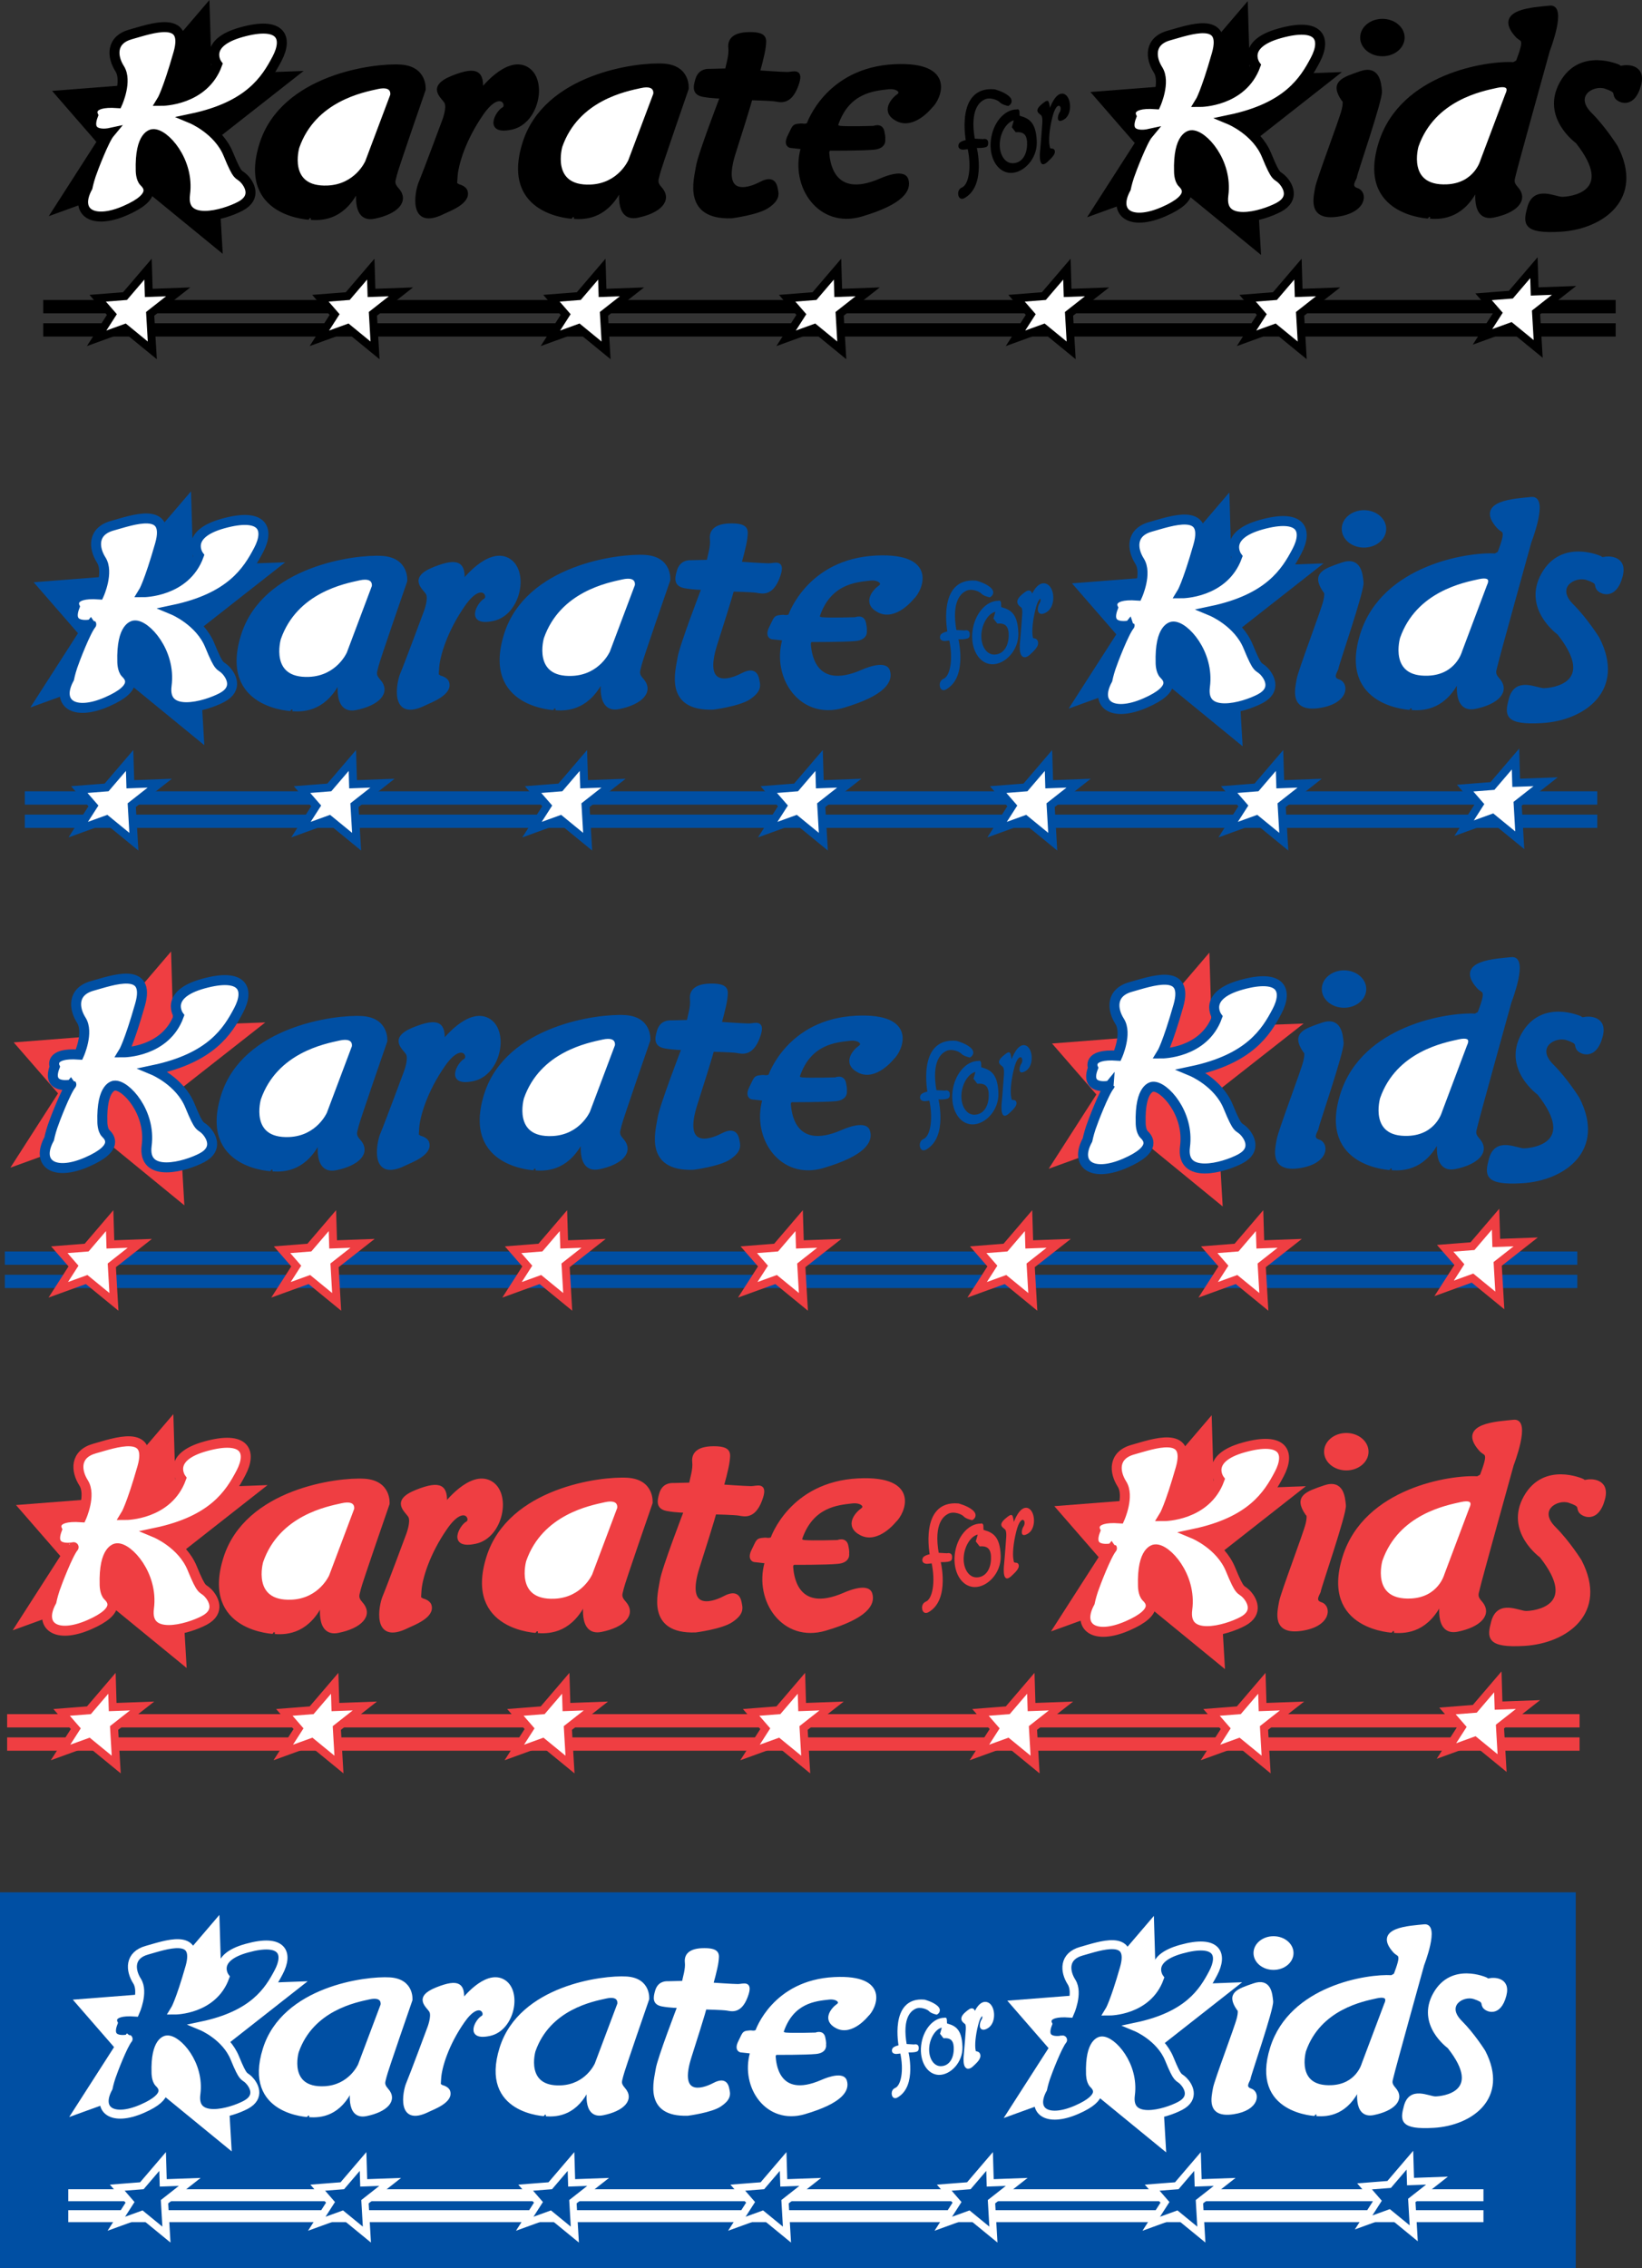 <?xml version="1.0" encoding="utf-8"?>
<!-- Generator: Adobe Illustrator 13.0.0, SVG Export Plug-In . SVG Version: 6.00 Build 14948)  -->
<!DOCTYPE svg PUBLIC "-//W3C//DTD SVG 1.0//EN" "http://www.w3.org/TR/2001/REC-SVG-20010904/DTD/svg10.dtd">
<svg version="1.0" id="Layer_1" xmlns="http://www.w3.org/2000/svg" xmlns:xlink="http://www.w3.org/1999/xlink" x="0px" y="0px"
	 width="493.924px" height="682.042px" viewBox="0 0 493.924 682.042" enable-background="new 0 0 493.924 682.042"
	 xml:space="preserve">
<rect x="0" y="0" width="493.924" height="682.042" fill="#333333" stroke="none"/>
<rect y="569.042" fill="#004FA3" width="474" height="113"/>
<path d="M266.75,597.667"/>
<g>
	<polygon points="15.667,27.333 41.333,25.333 63,0 63.667,22.333 91.333,21.333 65,42 67,76.333 41.333,55.333 14.667,65 
		29,42.667 	"/>
	<path fill="#FFFFFF" stroke="#000000" stroke-width="3" d="M28,34.667c0,0-2-4.333,7.333-3.667c0,0,3-6.667,0.667-10.333
		C33.667,17,33.333,12,39.333,10.333c6-1.667,17.667-6,14.333,5.667c-3.333,11.667-5,14.333-5,14.333s12.667,0,16.667-11
		c0,0-4.667-6.333,7.333-9.667c12-3.333,14,1.667,10.667,8C80,24,75,32,57.667,35.667c0,0,8,3.333,11,10.667
		c3,7.333,3,5.667,4.667,7.333c1.667,1.667,4,5.667-1,8.333c-5,2.667-18,6.333-16.667-3.667C57,48.333,49.333,40,46,40.333
		c0,0-4,0-3.667,11c0,0,0,2.333,1,3.333s4.333,4.333-5.667,8.667c-10,4.333-15.333,0.333-11.333-7c0,0,0.333-1.667,1-3.667
		C28,50.667,31.333,42,33,40C33,40,25.333,41.667,28,34.667z"/>
	<g>
		<polygon points="328,27.667 353.666,25.667 375.334,0.333 376,22.667 403.666,21.667 377.334,42.333 379.334,76.667 
			353.666,55.667 327,65.333 341.334,43 		"/>
		<path fill="#FFFFFF" stroke="#000000" stroke-width="3" d="M340.334,35c0,0-2-4.333,7.332-3.667c0,0,3-6.667,0.668-10.333
			c-2.334-3.667-2.668-8.667,3.332-10.333c6-1.667,17.668-6,14.334,5.667c-3.334,11.667-5,14.333-5,14.333s12.666,0,16.666-11
			c0,0-4.666-6.333,7.334-9.667s14,1.667,10.666,8c-3.332,6.333-8.332,14.333-25.666,18c0,0,8,3.333,11,10.667
			c3,7.333,3,5.667,4.666,7.333c1.668,1.667,4,5.667-1,8.333c-5,2.667-18,6.333-16.666-3.667s-6.334-18.333-9.666-18
			c0,0-4,0-3.668,11c0,0,0,2.333,1,3.333S360,59.333,350,63.667s-15.334,0.333-11.334-7c0,0,0.334-1.667,1-3.667
			c0.668-2,4-10.667,5.668-12.667C345.334,40.333,337.666,42,340.334,35z"/>
	</g>
	<g>
		<path stroke="#000000" d="M127.542,26.958c0,0,0.633-6.56-7.083-7.042c-8-0.5-35.5,3-41.917,23.375
			c-6.861,21.788,15.022,22.335,15,22.333c3.917,0.292,10.167-0.333,14.333-9.333c0,0-2,10.333,4.667,9
			c6.667-1.333,10.137-4.814,7-8.333c-1.708-1.917-1-2.667-0.667-4.333C119.208,50.958,127.542,26.958,127.542,26.958z"/>
		<path fill="#FFFFFF" stroke="#000000" d="M117.875,28.625c0,0,0.708-3.458-4.333-2.333c-4.279,0.955-19,3.667-24,18
			c0,0-3.659,12.548,9,12c8.667-0.375,11.792-7.625,11.792-7.625L117.875,28.625z"/>
	</g>
	<g>
		<path stroke="#000000" d="M206.667,26.667c0,0,0.633-6.559-7.083-7.042c-8-0.5-35.5,3-41.917,23.375
			c-6.861,21.788,15.022,22.335,15,22.333C176.583,65.625,182.833,65,187,56c0,0-2,10.333,4.667,9c6.667-1.333,10.137-4.814,7-8.333
			c-1.708-1.917-1-2.667-0.667-4.333C198.333,50.667,206.667,26.667,206.667,26.667z"/>
		<path fill="#FFFFFF" stroke="#000000" d="M197,28.333c0,0,0.708-3.458-4.333-2.333c-4.279,0.955-19,3.667-24,18
			c0,0-3.659,12.547,9,12c8.667-0.375,11.792-7.625,11.792-7.625L197,28.333z"/>
	</g>
	<g>
		<path stroke="#000000" d="M455.334,19.188c-8-0.5-33.709,3.375-40.125,23.75c-6.862,21.788,15.021,22.335,15,22.333
			c3.916,0.292,10.166-0.333,14.332-9.333c0,0-2,10.333,4.668,9c6.666-1.333,10.136-4.814,7-8.333c-1.709-1.917-1-2.667-0.668-4.333
			c0.334-1.667,10.168-37.083,10.168-37.083s5.25-13.5,0.5-13s-16.704,0.958-10,8.5c1,1.125,1.875,0.875,1.875,2.375
			s-1.625,5.5-1.625,5.5L455.334,19.188z"/>
		<path fill="#FFFFFF" stroke="#000000" d="M453.334,28.312c0,0,1.916-3.5-3.125-2.375c-4.279,0.955-19,3.667-24,18
			c0,0-3.66,12.547,9,12c8.666-0.375,10.582-7.583,10.582-7.583L453.334,28.312z"/>
	</g>
	<path stroke="#000000" d="M133.396,63.854c-10.352,5.176-8.054-6.385-7-8.875c1.375-3.25,7.125-18.75,7.125-18.75
		s1.5-3.875,0.625-5.5s-5.5-4.5,2-7.5s9-1.25,8.625,4c0,0,7.5-9.875,13.5-6.75s3.625,16.25-4.375,18s-4.375-4.75-2.5-5.75
		s-0.875-6.5-6.375,1.375s-7.625,15.375-7.875,18.875s-0.125,2,0.625,2.875c0,0,1.962,0.387,2.375,1.625
		C141.271,60.854,134.896,63.104,133.396,63.854z"/>
	<path d="M315.434,48.351c-3.104,3.23-2.684-1.944-2.559-3.059c0.163-1.455,0.659-8.305,0.659-8.305s0.146-1.719-0.317-2.272
		c-0.463-0.553-2.354-1.187-0.033-3.227c2.322-2.04,2.271-1.219,2.651,0.925c0,0,1.653-4.793,4.048-4.212
		c2.396,0.581,2.845,6.103,0.227,7.698c-2.617,1.595-1.904-1.347-1.431-2.023c1.196-1.708-0.679-4.208-2.088,1.263
		c-0.983,3.816-1.161,7.01-0.908,8.439s0.151,0.815,0.497,1.082c0,0,0.722-0.065,0.986,0.385
		C317.886,46.269,315.883,47.883,315.434,48.351z"/>
	<path stroke="#000000" d="M218.583,21.083c0.312-1.688,1.25-4.438,1-6.688s1-4.25,6-4.25s4.5,1.75,4.25,4s-1.75,7.5-1.75,7.5
		s7,0.5,8.75,0.5s4.75-1.5,2.75,3.75s-4.875,4.375-6.375,4.125s-7.375-0.375-7.375-0.375s0.052,0.435-5,16.25
		c-4.312,13.5,3.75,11.5,8,9.25s4.5,1,4.75,2.25s0.25,2.75-2.75,4.75s-10.75,3-10.75,3c-14.5,0.5-10.75-11.5-10.25-15
		s7.25-21,7.25-21s-2.75,0-5.5-0.5s-2.688-2.188-1.938-4.688s2.562-2.812,3.938-2.75L218.583,21.083z"/>
	<path stroke="#000000" d="M264.896,54.146c-15.334,6.667-15.799-6.932-15.938-8.042c-0.125-1,0.604-1.292,0.604-1.292
		s9.791,0.042,13.291-0.292c3.5-0.333,2.918-2.667,2.918-2.667s0.188-0.375-0.25-2.333c-0.475-2.121-2.668-1.167-2.668-1.167
		s-7.708,0.237-10.082,0c-1.25-0.125-1.125-0.875-1.125-0.875c3.375-10,11.125-10.625,15.5-11.125
		c2.996-0.342,4.5,1.375,3.062,2.375c-1.693,1.177-4.938,4.875-0.312,7.25c4.973,2.554,10.062-3.875,10.062-3.875
		c2.625-2.312,7.5-13.188-10.896-12.292c-20.353,0.991-25.917,17.542-25.917,17.542c-0.667,0.5-1.604,0.312-1.604,0.312
		s-0.229-0.104-1.562,0.062c-1.333,0.167-1.25,0.583-2.583,3.25c-1.333,2.667,0.333,3,0.333,3l3.354,0.375l0.25,0.375
		c-3.167,11.333,5.229,23.583,17.729,19.917c12.5-3.667,14.666-7.667,13.666-10.667S264.896,54.146,264.896,54.146z"/>
	<g>
		<ellipse stroke="#000000" cx="415.834" cy="11.292" rx="6.187" ry="5.126"/>
		<path stroke="#000000" d="M403.959,29.917c0,0,0.875,0,0.125,3.125s-7.569,20.908-8,23.5c-0.5,3-2.25,9.375,6.25,8.125
			s8.52-6.783,5.875-7.625c-2.75-0.875-0.5-3.25-0.5-4s7.75-23.125,7.5-25.625s-0.625-7.375-6-5.5
			C403.981,23.74,400.459,24.792,403.959,29.917z"/>
	</g>
	<path stroke="#000000" d="M493.166,25.438c-1.83,7.015-6.25,5-7,3.75s0.5-1.75-3.25-3s-10.14,2.485-4.5,8.125
		c4.25,4.25,7.75,9.875,7.75,9.875c8,15.5-4.25,24.25-16.75,25c-11.118,0.667-10.75-2.125-9.5-6.75c1.696-6.275,7.75-2.75,10-2.75
		s16.75-1.5,4.5-17c0,0-10.5-7.5-4.75-17.75s17.25-5,17.25-5s0.25,0.5,1.25,0.25S494.666,19.688,493.166,25.438z"/>
	<path stroke="#000000" stroke-width="0.96" d="M291.051,42.485c0,0-3.227-16.163,8.063-15.152c0,0,2.512,0.643,3.959,1.852
		c1.612,1.347,0.146,2.188,0.146,2.188s-1.612-0.336-2.199-1.01c-0.587-0.673-3.214-1.821-5.131-0.842
		c-1.32,0.673-4.839,2.946-3.079,12.627l2.932,0.168c0,0,1.026-0.337,1.026,0.505s0,0.926-0.879,1.095
		c-0.88,0.168-2.64,0.084-2.64,0.084s3.006,11.617-3.373,15.152c-1.128,0.625-1.172-0.842-1.172-0.842s-0.146-1.094,0.88-1.515
		c2.205-0.905,3.298-6.146,1.905-12.458l-1.467,0.168c0,0-1.612,0.252-1.172-1.01C289.076,42.85,291.051,42.485,291.051,42.485z"/>
	<path stroke="#000000" stroke-width="0.912" d="M305.75,39.292c2.918-0.167,3.762,1.605,3.662,4.316
		c-0.139,3.804-2.223,6.013-4.933,5.932c-2.709-0.081-4.567-3.237-4.149-7.05c0.418-3.813,3.008-7.203,5.662-6.759
		c0.195,0.032,0.283-0.781,0.283-0.781s-0.075-0.512-0.066-1.189c0.008-0.678-0.254-0.388-0.254-0.388
		c-3.565-0.106-6.901,3.876-7.451,8.893c-0.55,5.018,1.895,9.171,5.46,9.277c3.564,0.106,7.614-3.938,7.451-8.893
		c-0.212-6.366-2.704-6.815-5.674-7.631c0,0-0.216,0.164-0.187,0.503c0.028,0.34-0.68,2.645-0.68,2.645L305.75,39.292z"/>
	<line stroke="#000000" stroke-width="4" x1="13" y1="92.208" x2="486" y2="92.208"/>
	<line stroke="#000000" stroke-width="4" x1="13" y1="99.208" x2="486" y2="99.208"/>
	<polygon fill="#FFFFFF" stroke="#000000" stroke-width="2.4" points="29.386,89.682 37.6,89.042 44.533,80.935 44.746,88.082 
		53.6,87.762 45.173,94.375 45.813,105.361 37.6,98.642 29.066,101.735 33.653,94.588 	"/>
	<polygon fill="#FFFFFF" stroke="#000000" stroke-width="2.4" points="96.386,89.682 104.6,89.042 111.533,80.935 111.746,88.082 
		120.6,87.762 112.173,94.375 112.813,105.361 104.6,98.642 96.066,101.735 100.653,94.588 	"/>
	<polygon fill="#FFFFFF" stroke="#000000" stroke-width="2.4" points="165.886,89.682 174.1,89.042 181.033,80.935 181.246,88.082 
		190.1,87.762 181.673,94.375 182.313,105.361 174.1,98.642 165.566,101.735 170.153,94.588 	"/>
	<polygon fill="#FFFFFF" stroke="#000000" stroke-width="2.4" points="236.787,89.682 245,89.042 251.934,80.935 252.146,88.082 
		261,87.762 252.573,94.375 253.213,105.361 245,98.642 236.467,101.735 241.053,94.588 	"/>
	<polygon fill="#FFFFFF" stroke="#000000" stroke-width="2.4" points="305.786,89.682 314,89.042 320.934,80.935 321.146,88.082 
		330,87.762 321.573,94.375 322.213,105.361 314,98.642 305.467,101.735 310.053,94.588 	"/>
	<polygon fill="#FFFFFF" stroke="#000000" stroke-width="2.4" points="375.286,89.682 383.5,89.042 390.433,80.935 390.646,88.082 
		399.5,87.762 391.073,94.375 391.713,105.361 383.5,98.642 374.967,101.735 379.553,94.588 	"/>
	<polygon fill="#FFFFFF" stroke="#000000" stroke-width="2.4" points="446.268,89.249 454.48,88.608 461.414,80.502 461.627,87.648 
		470.48,87.329 462.053,93.942 462.693,104.928 454.48,98.208 445.947,101.302 450.533,94.155 	"/>
</g>
<g>
	<polygon fill="#004FA3" points="10.125,175.083 35.792,173.083 57.458,147.75 58.125,170.083 85.792,169.083 59.458,189.75 
		61.458,224.083 35.792,203.083 9.125,212.75 23.458,190.417 	"/>
	<path fill="#FFFFFF" stroke="#004FA3" stroke-width="3" d="M22.458,182.417c0,0-2-4.333,7.333-3.667c0,0,3-6.667,0.667-10.333
		c-2.333-3.667-2.667-8.667,3.333-10.333c6-1.667,17.667-6,14.333,5.667c-3.333,11.667-5,14.333-5,14.333s12.667,0,16.667-11
		c0,0-4.667-6.333,7.333-9.667s14,1.667,10.667,8c-3.333,6.333-8.333,14.333-25.667,18c0,0,8,3.333,11,10.667
		c3,7.333,3,5.667,4.667,7.333c1.667,1.667,4,5.667-1,8.333c-5,2.667-18,6.333-16.667-3.667s-6.333-18.333-9.667-18
		c0,0-4,0-3.667,11c0,0,0,2.333,1,3.333s4.333,4.333-5.667,8.667c-10,4.333-15.333,0.333-11.333-7c0,0,0.333-1.667,1-3.667
		c0.667-2,4-10.667,5.667-12.667C27.458,187.75,19.792,189.417,22.458,182.417z"/>
	<g>
		<polygon fill="#004FA3" points="322.459,175.417 348.125,173.417 369.791,148.083 370.459,170.417 398.125,169.417 
			371.791,190.083 373.791,224.417 348.125,203.417 321.459,213.083 335.791,190.75 		"/>
		<path fill="#FFFFFF" stroke="#004FA3" stroke-width="3" d="M334.791,182.75c0,0-2-4.333,7.334-3.667c0,0,3-6.667,0.666-10.333
			c-2.332-3.667-2.666-8.667,3.334-10.333s17.666-6,14.334,5.667c-3.334,11.667-5,14.333-5,14.333s12.666,0,16.666-11
			c0,0-4.666-6.333,7.334-9.667c12-3.333,14,1.667,10.666,8c-3.334,6.333-8.334,14.333-25.666,18c0,0,8,3.333,11,10.667
			s3,5.667,4.666,7.333c1.666,1.667,4,5.667-1,8.333c-5,2.667-18,6.333-16.666-3.667c1.332-10-6.334-18.333-9.668-18
			c0,0-4,0-3.666,11c0,0,0,2.333,1,3.333s4.334,4.333-5.666,8.667s-15.334,0.333-11.334-7c0,0,0.334-1.667,1-3.667
			s4-10.667,5.666-12.667C339.791,188.083,332.125,189.75,334.791,182.75z"/>
	</g>
	<g>
		<path fill="#004FA3" stroke="#004FA3" d="M122,174.708c0,0,0.633-6.559-7.083-7.042c-8-0.5-35.5,3-41.917,23.375
			c-6.862,21.788,15.022,22.335,15,22.333c3.917,0.292,10.167-0.333,14.333-9.333c0,0-2,10.333,4.667,9s10.137-4.814,7-8.333
			c-1.708-1.917-1-2.667-0.667-4.333C113.667,198.708,122,174.708,122,174.708z"/>
		<path fill="#FFFFFF" stroke="#004FA3" d="M112.333,176.375c0,0,0.708-3.458-4.333-2.333c-4.279,0.955-19,3.667-24,18
			c0,0-3.659,12.548,9,12c8.667-0.375,11.792-7.625,11.792-7.625L112.333,176.375z"/>
	</g>
	<g>
		<path fill="#004FA3" stroke="#004FA3" d="M201.125,174.417c0,0,0.633-6.56-7.083-7.042c-8-0.5-35.5,3-41.917,23.375
			c-6.862,21.788,15.022,22.335,15,22.333c3.917,0.292,10.167-0.333,14.333-9.333c0,0-2,10.333,4.667,9
			c6.667-1.333,10.137-4.814,7-8.333c-1.708-1.917-1-2.667-0.667-4.333C192.792,198.417,201.125,174.417,201.125,174.417z"/>
		<path fill="#FFFFFF" stroke="#004FA3" d="M191.458,176.083c0,0,0.708-3.458-4.333-2.333c-4.279,0.955-19,3.667-24,18
			c0,0-3.659,12.547,9,12c8.667-0.375,11.792-7.625,11.792-7.625L191.458,176.083z"/>
	</g>
	<g>
		<path fill="#004FA3" stroke="#004FA3" d="M449.791,166.938c-8-0.5-33.707,3.375-40.125,23.75
			c-6.861,21.788,15.023,22.335,15,22.333c3.918,0.292,10.168-0.333,14.334-9.333c0,0-2,10.333,4.666,9
			c6.668-1.333,10.137-4.814,7-8.333c-1.707-1.917-1-2.667-0.666-4.333c0.334-1.667,10.166-37.083,10.166-37.083s5.25-13.5,0.5-13
			s-16.703,0.958-10,8.5c1,1.125,1.875,0.875,1.875,2.375s-1.625,5.5-1.625,5.5L449.791,166.938z"/>
		<path fill="#FFFFFF" stroke="#004FA3" d="M447.791,176.062c0,0,1.918-3.5-3.125-2.375c-4.278,0.955-19,3.667-24,18
			c0,0-3.659,12.547,9,12c8.668-0.375,10.584-7.583,10.584-7.583L447.791,176.062z"/>
	</g>
	<path fill="#004FA3" stroke="#004FA3" d="M127.854,211.604c-10.352,5.176-8.054-6.385-7-8.875c1.375-3.25,7.125-18.75,7.125-18.75
		s1.5-3.875,0.625-5.5s-5.5-4.5,2-7.5s9-1.25,8.625,4c0,0,7.5-9.875,13.5-6.75s3.625,16.25-4.375,18s-4.375-4.75-2.5-5.75
		s-0.875-6.5-6.375,1.375s-7.625,15.375-7.875,18.875s-0.125,2,0.625,2.875c0,0,1.962,0.387,2.375,1.625
		C135.729,208.604,129.354,210.854,127.854,211.604z"/>
	<path fill="#004FA3" stroke="#004FA3" d="M309.892,196.101c-3.104,3.23-2.683-1.944-2.558-3.059
		c0.162-1.455,0.658-8.305,0.658-8.305s0.146-1.719-0.316-2.272c-0.463-0.553-2.355-1.187-0.033-3.227
		c2.322-2.04,2.271-1.219,2.65,0.925c0,0,1.653-4.793,4.049-4.212c2.395,0.581,2.844,6.103,0.227,7.698
		c-2.618,1.595-1.904-1.347-1.432-2.023c1.197-1.708-0.678-4.208-2.088,1.263c-0.982,3.816-1.162,7.01-0.908,8.439
		c0.253,1.429,0.151,0.815,0.498,1.081c0,0,0.722-0.064,0.985,0.386C312.345,194.019,310.342,195.633,309.892,196.101z"/>
	<path fill="#004FA3" stroke="#004FA3" d="M213.042,168.833c0.312-1.688,1.25-4.438,1-6.688s1-4.25,6-4.25s4.5,1.75,4.25,4
		s-1.75,7.5-1.75,7.5s7,0.5,8.75,0.5s4.75-1.5,2.75,3.75s-4.875,4.375-6.375,4.125s-7.375-0.375-7.375-0.375s0.052,0.436-5,16.25
		c-4.312,13.5,3.75,11.5,8,9.25s4.5,1,4.75,2.25s0.25,2.75-2.75,4.75s-10.75,3-10.75,3c-14.5,0.5-10.75-11.5-10.25-15
		s7.25-21,7.25-21s-2.75,0-5.5-0.5s-2.688-2.188-1.938-4.688s2.562-2.812,3.938-2.75L213.042,168.833z"/>
	<path fill="#004FA3" stroke="#004FA3" d="M259.354,201.896c-15.333,6.667-15.798-6.932-15.937-8.042
		c-0.125-1,0.604-1.292,0.604-1.292s9.792,0.042,13.292-0.292c3.5-0.333,2.916-2.667,2.916-2.667s0.188-0.375-0.25-2.333
		c-0.473-2.121-2.666-1.167-2.666-1.167s-7.709,0.237-10.083,0c-1.25-0.125-1.125-0.875-1.125-0.875
		c3.375-10,11.125-10.625,15.5-11.125c2.998-0.342,4.5,1.375,3.062,2.375c-1.692,1.177-4.938,4.875-0.312,7.25
		c4.974,2.554,10.062-3.875,10.062-3.875c2.625-2.312,7.5-13.188-10.895-12.292c-20.354,0.991-25.917,17.542-25.917,17.542
		c-0.667,0.5-1.604,0.312-1.604,0.312s-0.229-0.104-1.562,0.062s-1.25,0.583-2.583,3.25c-1.333,2.667,0.333,3,0.333,3l3.354,0.375
		l0.25,0.375c-3.167,11.333,5.229,23.583,17.73,19.917c12.5-3.667,14.666-7.667,13.666-10.667S259.354,201.896,259.354,201.896z"/>
	<g>
		<ellipse fill="#004FA3" stroke="#004FA3" cx="410.291" cy="159.042" rx="6.188" ry="5.126"/>
		<path fill="#004FA3" stroke="#004FA3" d="M398.416,177.667c0,0,0.875,0,0.125,3.125s-7.567,20.908-8,23.5
			c-0.5,3-2.25,9.375,6.25,8.125s8.521-6.784,5.875-7.625c-2.75-0.875-0.5-3.25-0.5-4s7.75-23.125,7.5-25.625s-0.625-7.375-6-5.5
			C398.44,171.49,394.916,172.542,398.416,177.667z"/>
	</g>
	<path fill="#004FA3" stroke="#004FA3" d="M487.625,173.188c-1.83,7.015-6.25,5-7,3.75s0.5-1.75-3.25-3s-10.141,2.485-4.5,8.125
		c4.25,4.25,7.75,9.875,7.75,9.875c8,15.5-4.25,24.25-16.75,25c-11.118,0.667-10.75-2.125-9.5-6.75c1.695-6.275,7.75-2.75,10-2.75
		s16.75-1.5,4.5-17c0,0-10.5-7.5-4.75-17.75s17.25-5,17.25-5s0.25,0.5,1.25,0.25S489.125,167.438,487.625,173.188z"/>
	<path fill="#004FA3" stroke="#004FA3" stroke-width="0.96" d="M285.509,190.235c0,0-3.226-16.163,8.064-15.152
		c0,0,2.512,0.643,3.958,1.852c1.613,1.347,0.146,2.188,0.146,2.188s-1.612-0.337-2.199-1.01c-0.586-0.673-3.213-1.821-5.131-0.842
		c-1.32,0.673-4.839,2.946-3.079,12.627l2.933,0.168c0,0,1.026-0.337,1.026,0.505s0,0.926-0.88,1.094
		c-0.88,0.168-2.64,0.084-2.64,0.084s3.006,11.617-3.372,15.152c-1.129,0.625-1.173-0.842-1.173-0.842s-0.147-1.094,0.88-1.515
		c2.205-0.905,3.299-6.146,1.905-12.459l-1.466,0.168c0,0-1.613,0.252-1.173-1.01C283.534,190.601,285.509,190.235,285.509,190.235z
		"/>
	<path fill="#004FA3" stroke="#004FA3" stroke-width="0.912" d="M300.209,187.042c2.917-0.167,3.761,1.605,3.662,4.316
		c-0.14,3.805-2.224,6.013-4.933,5.933c-2.71-0.081-4.567-3.237-4.149-7.05c0.417-3.813,3.008-7.203,5.662-6.759
		c0.193,0.032,0.283-0.782,0.283-0.782s-0.076-0.511-0.067-1.189s-0.254-0.388-0.254-0.388c-3.565-0.106-6.901,3.876-7.45,8.893
		c-0.551,5.018,1.894,9.171,5.459,9.277s7.615-3.938,7.451-8.893c-0.211-6.366-2.704-6.815-5.674-7.631c0,0-0.215,0.164-0.187,0.503
		c0.028,0.34-0.679,2.645-0.679,2.645L300.209,187.042z"/>
	<line fill="#004FA3" stroke="#004FA3" stroke-width="4" x1="7.458" y1="239.958" x2="480.459" y2="239.958"/>
	<line fill="#004FA3" stroke="#004FA3" stroke-width="4" x1="7.458" y1="246.958" x2="480.459" y2="246.958"/>
	<polygon fill="#FFFFFF" stroke="#004FA3" stroke-width="2.4" points="23.845,237.432 32.058,236.792 38.991,228.685 
		39.205,235.832 48.058,235.512 39.631,242.125 40.271,253.111 32.058,246.392 23.525,249.485 28.111,242.338 	"/>
	<polygon fill="#FFFFFF" stroke="#004FA3" stroke-width="2.4" points="90.845,237.432 99.058,236.792 105.991,228.685 
		106.205,235.832 115.058,235.512 106.631,242.125 107.271,253.111 99.058,246.392 90.525,249.485 95.111,242.338 	"/>
	<polygon fill="#FFFFFF" stroke="#004FA3" stroke-width="2.4" points="160.345,237.432 168.558,236.792 175.491,228.685 
		175.705,235.832 184.558,235.512 176.131,242.125 176.771,253.111 168.558,246.392 160.025,249.485 164.611,242.338 	"/>
	<polygon fill="#FFFFFF" stroke="#004FA3" stroke-width="2.4" points="231.245,237.432 239.458,236.792 246.392,228.685 
		246.605,235.832 255.458,235.512 247.032,242.125 247.671,253.111 239.458,246.392 230.925,249.485 235.512,242.338 	"/>
	<polygon fill="#FFFFFF" stroke="#004FA3" stroke-width="2.4" points="300.245,237.432 308.459,236.792 315.392,228.685 
		315.605,235.832 324.458,235.512 316.031,242.125 316.672,253.111 308.459,246.392 299.926,249.485 304.512,242.338 	"/>
	<polygon fill="#FFFFFF" stroke="#004FA3" stroke-width="2.4" points="369.745,237.432 377.959,236.792 384.892,228.685 
		385.105,235.832 393.958,235.512 385.531,242.125 386.172,253.111 377.959,246.392 369.426,249.485 374.012,242.338 	"/>
	<polygon fill="#FFFFFF" stroke="#004FA3" stroke-width="2.4" points="440.725,236.999 448.938,236.358 455.871,228.252 
		456.085,235.398 464.938,235.079 456.512,241.692 457.152,252.678 448.938,245.958 440.405,249.052 444.992,241.905 	"/>
</g>
<g>
	<polygon fill="#EF3E42" points="4.125,313.458 29.792,311.458 51.458,286.125 52.125,308.458 79.792,307.458 53.458,328.125 
		55.458,362.458 29.792,341.458 3.125,351.125 17.458,328.792 	"/>
	<path fill="#FFFFFF" stroke="#004FA3" stroke-width="3" d="M16.458,320.792c0,0-2-4.333,7.333-3.667c0,0,3-6.667,0.667-10.333
		c-2.333-3.667-2.667-8.667,3.333-10.333c6-1.667,17.667-6,14.333,5.667c-3.333,11.667-5,14.333-5,14.333s12.667,0,16.667-11
		c0,0-4.667-6.333,7.333-9.667s14,1.667,10.667,8c-3.333,6.333-8.333,14.333-25.667,18c0,0,8,3.333,11,10.667
		c3,7.333,3,5.667,4.667,7.333c1.667,1.667,4,5.666-1,8.334c-5,2.666-18,6.332-16.667-3.668c1.333-10-6.333-18.333-9.667-18
		c0,0-4,0-3.667,11c0,0,0,2.333,1,3.333s4.333,4.334-5.667,8.666c-10,4.334-15.333,0.334-11.333-7c0,0,0.333-1.667,1-3.667
		c0.667-2,4-10.667,5.667-12.667C21.458,326.125,13.792,327.792,16.458,320.792z"/>
	<g>
		<polygon fill="#EF3E42" points="316.459,313.792 342.125,311.792 363.791,286.458 364.459,308.792 392.125,307.792 
			365.791,328.458 367.791,362.792 342.125,341.792 315.459,351.458 329.791,329.125 		"/>
		<path fill="#FFFFFF" stroke="#004FA3" stroke-width="3" d="M328.791,321.125c0,0-2-4.333,7.334-3.667c0,0,3-6.667,0.666-10.333
			c-2.332-3.667-2.666-8.667,3.334-10.333s17.666-6,14.334,5.667c-3.334,11.667-5,14.333-5,14.333s12.666,0,16.666-11
			c0,0-4.666-6.333,7.334-9.667c12-3.333,14,1.667,10.666,8c-3.334,6.333-8.334,14.333-25.666,18c0,0,8,3.333,11,10.667
			s3,5.667,4.666,7.333c1.666,1.667,4,5.667-1,8.333c-5,2.668-18,6.334-16.666-3.666c1.332-10-6.334-18.333-9.668-18
			c0,0-4,0-3.666,11c0,0,0,2.333,1,3.333s4.334,4.333-5.666,8.667s-15.334,0.334-11.334-7c0,0,0.334-1.667,1-3.667
			s4-10.667,5.666-12.667C333.791,326.458,326.125,328.125,328.791,321.125z"/>
	</g>
	<g>
		<path fill="#004FA3" stroke="#004FA3" d="M116,313.083c0,0,0.633-6.559-7.083-7.042c-8-0.5-35.5,3-41.917,23.375
			c-6.862,21.787,15.022,22.335,15,22.334c3.917,0.291,10.167-0.334,14.333-9.334c0,0-2,10.334,4.667,9s10.137-4.814,7-8.333
			c-1.708-1.917-1-2.667-0.667-4.333C107.667,337.083,116,313.083,116,313.083z"/>
		<path fill="#FFFFFF" stroke="#004FA3" d="M106.333,314.75c0,0,0.708-3.458-4.333-2.333c-4.279,0.955-19,3.667-24,18
			c0,0-3.659,12.548,9,12c8.667-0.375,11.792-7.625,11.792-7.625L106.333,314.75z"/>
	</g>
	<g>
		<path fill="#004FA3" stroke="#004FA3" d="M195.125,312.792c0,0,0.633-6.56-7.083-7.042c-8-0.5-35.5,3-41.917,23.375
			c-6.862,21.788,15.022,22.335,15,22.333c3.917,0.293,10.167-0.332,14.333-9.333c0,0-2,10.333,4.667,9
			c6.667-1.334,10.137-4.815,7-8.334c-1.708-1.917-1-2.667-0.667-4.333C186.792,336.792,195.125,312.792,195.125,312.792z"/>
		<path fill="#FFFFFF" stroke="#004FA3" d="M185.458,314.458c0,0,0.708-3.458-4.333-2.333c-4.279,0.955-19,3.667-24,18
			c0,0-3.659,12.547,9,12c8.667-0.375,11.792-7.625,11.792-7.625L185.458,314.458z"/>
	</g>
	<g>
		<path fill="#004FA3" stroke="#004FA3" d="M443.791,305.312c-8-0.5-33.707,3.375-40.125,23.75
			c-6.861,21.788,15.023,22.335,15,22.333c3.918,0.293,10.168-0.332,14.334-9.333c0,0-2,10.333,4.666,9
			c6.668-1.334,10.137-4.815,7-8.334c-1.707-1.917-1-2.667-0.666-4.333c0.334-1.667,10.166-37.083,10.166-37.083s5.25-13.5,0.5-13
			s-16.703,0.958-10,8.5c1,1.125,1.875,0.875,1.875,2.375s-1.625,5.5-1.625,5.5L443.791,305.312z"/>
		<path fill="#FFFFFF" stroke="#004FA3" d="M441.791,314.438c0,0,1.918-3.5-3.125-2.375c-4.278,0.955-19,3.667-24,18
			c0,0-3.659,12.547,9,12c8.668-0.375,10.584-7.583,10.584-7.583L441.791,314.438z"/>
	</g>
	<path fill="#004FA3" stroke="#004FA3" d="M121.854,349.979c-10.352,5.176-8.054-6.385-7-8.875c1.375-3.25,7.125-18.75,7.125-18.75
		s1.5-3.875,0.625-5.5s-5.5-4.5,2-7.5s9-1.25,8.625,4c0,0,7.5-9.875,13.5-6.75s3.625,16.25-4.375,18s-4.375-4.75-2.5-5.75
		s-0.875-6.5-6.375,1.375s-7.625,15.375-7.875,18.875s-0.125,2,0.625,2.875c0,0,1.962,0.387,2.375,1.625
		C129.729,346.979,123.354,349.229,121.854,349.979z"/>
	<path fill="#004FA3" d="M303.892,334.476c-3.104,3.23-2.683-1.944-2.558-3.059c0.162-1.455,0.658-8.305,0.658-8.305
		s0.146-1.719-0.316-2.272c-0.463-0.553-2.355-1.187-0.033-3.227c2.322-2.04,2.271-1.219,2.65,0.925c0,0,1.653-4.793,4.049-4.212
		c2.395,0.581,2.844,6.103,0.227,7.698c-2.618,1.595-1.904-1.347-1.432-2.023c1.197-1.708-0.678-4.208-2.088,1.263
		c-0.982,3.816-1.162,7.01-0.908,8.439c0.253,1.429,0.151,0.815,0.498,1.081c0,0,0.722-0.064,0.985,0.386
		C306.345,332.394,304.342,334.008,303.892,334.476z"/>
	<path fill="#004FA3" stroke="#004FA3" d="M207.042,307.208c0.312-1.688,1.25-4.438,1-6.688s1-4.25,6-4.25s4.5,1.75,4.25,4
		s-1.75,7.5-1.75,7.5s7,0.5,8.75,0.5s4.75-1.5,2.75,3.75s-4.875,4.375-6.375,4.125s-7.375-0.375-7.375-0.375s0.052,0.436-5,16.25
		c-4.312,13.5,3.75,11.5,8,9.25s4.5,1,4.75,2.25c0.25,1.25,0.25,2.75-2.75,4.75s-10.75,3-10.75,3c-14.5,0.5-10.75-11.5-10.25-15
		s7.25-21,7.25-21s-2.75,0-5.5-0.5s-2.688-2.188-1.938-4.688s2.562-2.812,3.938-2.75L207.042,307.208z"/>
	<path fill="#004FA3" stroke="#004FA3" d="M253.354,340.271c-15.333,6.667-15.798-6.932-15.937-8.042
		c-0.125-1,0.604-1.292,0.604-1.292s9.792,0.042,13.292-0.292c3.5-0.333,2.916-2.667,2.916-2.667s0.188-0.375-0.25-2.333
		c-0.473-2.121-2.666-1.167-2.666-1.167s-7.709,0.237-10.083,0c-1.25-0.125-1.125-0.875-1.125-0.875
		c3.375-10,11.125-10.625,15.5-11.125c2.998-0.342,4.5,1.375,3.062,2.375c-1.692,1.177-4.938,4.875-0.312,7.25
		c4.974,2.554,10.062-3.875,10.062-3.875c2.625-2.312,7.5-13.188-10.895-12.292c-20.354,0.991-25.917,17.542-25.917,17.542
		c-0.667,0.5-1.604,0.312-1.604,0.312s-0.229-0.104-1.562,0.062s-1.25,0.583-2.583,3.25c-1.333,2.667,0.333,3,0.333,3l3.354,0.375
		l0.25,0.375c-3.167,11.333,5.229,23.584,17.729,19.916c12.5-3.666,14.667-7.666,13.667-10.666S253.354,340.271,253.354,340.271z"/>
	<g>
		<ellipse fill="#004FA3" stroke="#004FA3" cx="404.291" cy="297.417" rx="6.188" ry="5.126"/>
		<path fill="#004FA3" stroke="#004FA3" d="M392.416,316.042c0,0,0.875,0,0.125,3.125s-7.567,20.908-8,23.5
			c-0.5,3-2.25,9.375,6.25,8.125s8.521-6.783,5.875-7.625c-2.75-0.875-0.5-3.25-0.5-4s7.75-23.125,7.5-25.625s-0.625-7.375-6-5.5
			C392.44,309.865,388.916,310.917,392.416,316.042z"/>
	</g>
	<path fill="#004FA3" stroke="#004FA3" d="M481.625,311.562c-1.83,7.015-6.25,5-7,3.75s0.5-1.75-3.25-3s-10.141,2.485-4.5,8.125
		c4.25,4.25,7.75,9.875,7.75,9.875c8,15.5-4.25,24.25-16.75,25c-11.118,0.666-10.75-2.125-9.5-6.75c1.695-6.275,7.75-2.75,10-2.75
		s16.75-1.5,4.5-17c0,0-10.5-7.5-4.75-17.75s17.25-5,17.25-5s0.25,0.5,1.25,0.25S483.125,305.812,481.625,311.562z"/>
	<path fill="#004FA3" stroke="#004FA3" stroke-width="0.96" d="M279.509,328.61c0,0-3.226-16.163,8.064-15.152
		c0,0,2.512,0.643,3.958,1.852c1.613,1.347,0.146,2.188,0.146,2.188s-1.612-0.337-2.199-1.01c-0.586-0.673-3.213-1.821-5.131-0.842
		c-1.32,0.673-4.839,2.946-3.079,12.627l2.933,0.168c0,0,1.026-0.337,1.026,0.505s0,0.926-0.88,1.094
		c-0.88,0.168-2.64,0.084-2.64,0.084s3.006,11.617-3.372,15.152c-1.129,0.626-1.173-0.842-1.173-0.842s-0.147-1.094,0.88-1.515
		c2.205-0.905,3.299-6.146,1.905-12.459l-1.466,0.168c0,0-1.613,0.252-1.173-1.01C277.534,328.976,279.509,328.61,279.509,328.61z"
		/>
	<path fill="#004FA3" stroke="#004FA3" stroke-width="0.912" d="M294.209,325.417c2.917-0.167,3.761,1.605,3.662,4.316
		c-0.14,3.805-2.224,6.013-4.933,5.933c-2.71-0.081-4.567-3.237-4.149-7.05c0.417-3.813,3.008-7.203,5.662-6.759
		c0.193,0.032,0.283-0.782,0.283-0.782s-0.076-0.511-0.067-1.189s-0.254-0.388-0.254-0.388c-3.565-0.106-6.901,3.876-7.45,8.893
		c-0.551,5.018,1.894,9.171,5.459,9.277s7.615-3.938,7.451-8.893c-0.211-6.366-2.704-6.815-5.674-7.631c0,0-0.215,0.164-0.187,0.503
		c0.028,0.34-0.679,2.645-0.679,2.645L294.209,325.417z"/>
	<line fill="#004FA3" stroke="#004FA3" stroke-width="4" x1="1.458" y1="378.333" x2="474.459" y2="378.333"/>
	<line fill="#004FA3" stroke="#004FA3" stroke-width="4" x1="1.458" y1="385.333" x2="474.459" y2="385.333"/>
	<polygon fill="#FFFFFF" stroke="#EF3E42" stroke-width="2.4" points="17.845,375.806 26.058,375.167 32.991,367.06 33.205,374.207 
		42.058,373.886 33.631,380.5 34.271,391.486 26.058,384.766 17.525,387.86 22.111,380.713 	"/>
	<polygon fill="#FFFFFF" stroke="#EF3E42" stroke-width="2.4" points="84.845,375.806 93.058,375.167 99.991,367.06 
		100.205,374.207 109.058,373.886 100.631,380.5 101.271,391.486 93.058,384.766 84.525,387.86 89.111,380.713 	"/>
	<polygon fill="#FFFFFF" stroke="#EF3E42" stroke-width="2.4" points="154.345,375.806 162.558,375.167 169.491,367.06 
		169.705,374.207 178.558,373.886 170.131,380.5 170.771,391.486 162.558,384.766 154.025,387.86 158.611,380.713 	"/>
	<polygon fill="#FFFFFF" stroke="#EF3E42" stroke-width="2.4" points="225.245,375.806 233.458,375.167 240.392,367.06 
		240.605,374.207 249.458,373.886 241.032,380.5 241.671,391.486 233.458,384.766 224.925,387.86 229.512,380.713 	"/>
	<polygon fill="#FFFFFF" stroke="#EF3E42" stroke-width="2.4" points="294.245,375.806 302.459,375.167 309.392,367.06 
		309.605,374.207 318.458,373.886 310.031,380.5 310.672,391.486 302.459,384.766 293.926,387.86 298.512,380.713 	"/>
	<polygon fill="#FFFFFF" stroke="#EF3E42" stroke-width="2.4" points="363.745,375.806 371.959,375.167 378.892,367.06 
		379.105,374.207 387.958,373.886 379.531,380.5 380.172,391.486 371.959,384.766 363.426,387.86 368.012,380.713 	"/>
	<polygon fill="#FFFFFF" stroke="#EF3E42" stroke-width="2.4" points="434.725,375.374 442.938,374.733 449.871,366.626 
		450.085,373.773 458.938,373.454 450.512,380.067 451.152,391.053 442.938,384.333 434.405,387.427 438.992,380.28 	"/>
</g>
<g>
	<polygon fill="#EF3E42" points="4.812,452.583 30.479,450.583 52.146,425.25 52.812,447.583 80.479,446.583 54.146,467.25 
		56.146,501.583 30.479,480.583 3.812,490.25 18.146,467.917 	"/>
	<path fill="#FFFFFF" stroke="#EF3E42" stroke-width="3" d="M17.146,459.917c0,0-2-4.334,7.333-3.666c0,0,3-6.668,0.667-10.334
		c-2.333-3.666-2.667-8.666,3.333-10.334c6-1.666,17.667-6,14.333,5.668c-3.333,11.666-5,14.332-5,14.332s12.667,0,16.667-11
		c0,0-4.667-6.332,7.333-9.666s14,1.666,10.667,8c-3.333,6.334-8.333,14.334-25.667,18c0,0,8,3.334,11,10.666
		c3,7.334,3,5.668,4.667,7.334c1.667,1.666,4,5.666-1,8.334c-5,2.666-18,6.332-16.667-3.668s-6.333-18.332-9.667-18
		c0,0-4,0-3.667,11c0,0,0,2.334,1,3.334s4.333,4.334-5.667,8.666c-10,4.334-15.333,0.334-11.333-7c0,0,0.333-1.666,1-3.666
		c0.667-2,4-10.666,5.667-12.666C22.146,465.25,14.479,466.917,17.146,459.917z"/>
	<g>
		<polygon fill="#EF3E42" points="317.146,452.917 342.812,450.917 364.479,425.583 365.146,447.917 392.812,446.917 
			366.479,467.583 368.479,501.917 342.812,480.917 316.146,490.583 330.479,468.25 		"/>
		<path fill="#FFFFFF" stroke="#EF3E42" stroke-width="3" d="M329.479,460.25c0,0-2-4.334,7.334-3.668c0,0,3-6.666,0.666-10.332
			c-2.332-3.668-2.666-8.668,3.334-10.334s17.667-6,14.334,5.666c-3.334,11.668-5,14.334-5,14.334s12.666,0,16.666-11
			c0,0-4.666-6.334,7.334-9.666c12-3.334,14,1.666,10.666,8c-3.333,6.332-8.333,14.332-25.666,18c0,0,8,3.332,11,10.666
			s3,5.666,4.666,7.334c1.667,1.666,4,5.666-1,8.332c-5,2.668-18,6.334-16.666-3.666c1.333-10-6.334-18.334-9.667-18
			c0,0-4.001,0-3.667,11c0,0,0,2.334,1,3.334s4.334,4.332-5.666,8.666s-15.334,0.334-11.334-7c0,0,0.334-1.666,1-3.666
			s4-10.668,5.666-12.668C334.479,465.583,326.812,467.25,329.479,460.25z"/>
	</g>
	<g>
		<path fill="#EF3E42" stroke="#EF3E42" d="M116.688,452.208c0,0,0.633-6.559-7.083-7.041c-8-0.5-35.5,3-41.917,23.375
			c-6.862,21.788,15.022,22.335,15,22.334c3.917,0.291,10.167-0.334,14.333-9.334c0,0-2,10.334,4.667,9s10.137-4.814,7-8.334
			c-1.708-1.916-1-2.666-0.667-4.332C108.354,476.208,116.688,452.208,116.688,452.208z"/>
		<path fill="#FFFFFF" stroke="#EF3E42" d="M107.021,453.875c0,0,0.708-3.459-4.333-2.334c-4.279,0.955-19,3.666-24,18
			c0,0-3.659,12.548,9,12c8.667-0.375,11.792-7.625,11.792-7.625L107.021,453.875z"/>
	</g>
	<g>
		<path fill="#EF3E42" stroke="#EF3E42" d="M195.812,451.917c0,0,0.633-6.56-7.083-7.041c-8-0.5-35.5,3-41.917,23.375
			c-6.862,21.787,15.022,22.335,15,22.332c3.917,0.293,10.167-0.332,14.333-9.332c0,0-2,10.332,4.667,9
			c6.667-1.334,10.137-4.815,7-8.334c-1.708-1.916-1-2.666-0.667-4.334C187.479,475.917,195.812,451.917,195.812,451.917z"/>
		<path fill="#FFFFFF" stroke="#EF3E42" d="M186.146,453.583c0,0,0.708-3.457-4.333-2.332c-4.279,0.954-19,3.666-24,18
			c0,0-3.659,12.547,9,12c8.667-0.375,11.792-7.625,11.792-7.625L186.146,453.583z"/>
	</g>
	<g>
		<path fill="#EF3E42" stroke="#EF3E42" d="M444.479,444.438c-8-0.5-33.708,3.375-40.125,23.75
			c-6.862,21.787,15.022,22.335,15,22.332c3.917,0.292,10.167-0.333,14.333-9.332c0,0-2,10.332,4.667,8.999s10.136-4.814,7-8.333
			c-1.708-1.916-1-2.666-0.667-4.334c0.334-1.666,10.167-37.082,10.167-37.082s5.249-13.5,0.499-13
			c-4.749,0.5-16.703,0.958-9.999,8.5c1,1.125,1.875,0.875,1.875,2.375s-1.625,5.5-1.625,5.5L444.479,444.438z"/>
		<path fill="#FFFFFF" stroke="#EF3E42" d="M442.479,453.563c0,0,1.917-3.5-3.125-2.375c-4.279,0.954-19,3.666-24,18
			c0,0-3.66,12.547,9,12c8.667-0.375,10.583-7.584,10.583-7.584L442.479,453.563z"/>
	</g>
	<path fill="#EF3E42" stroke="#EF3E42" d="M122.542,489.104c-10.352,5.176-8.054-6.385-7-8.875c1.375-3.25,7.125-18.75,7.125-18.75
		s1.5-3.875,0.625-5.5s-5.5-4.5,2-7.5s9-1.25,8.625,4c0,0,7.5-9.875,13.5-6.75s3.625,16.25-4.375,18s-4.375-4.75-2.5-5.75
		s-0.875-6.5-6.375,1.375s-7.625,15.375-7.875,18.875s-0.125,2,0.625,2.875c0,0,1.962,0.387,2.375,1.625
		C130.417,486.104,124.042,488.354,122.542,489.104z"/>
	<path fill="#EF3E42" d="M304.579,473.601c-3.104,3.229-2.683-1.944-2.558-3.06c0.162-1.455,0.658-8.306,0.658-8.306
		s0.146-1.719-0.316-2.271c-0.463-0.554-2.355-1.188-0.033-3.228c2.322-2.039,2.271-1.219,2.65,0.926c0,0,1.653-4.794,4.049-4.213
		c2.395,0.581,2.844,6.103,0.227,7.698c-2.618,1.595-1.904-1.348-1.432-2.024c1.197-1.707-0.678-4.207-2.088,1.264
		c-0.982,3.816-1.162,7.01-0.908,8.439c0.253,1.43,0.151,0.814,0.498,1.081c0,0,0.722-0.064,0.985,0.386
		C307.032,471.519,305.029,473.133,304.579,473.601z"/>
	<path fill="#EF3E42" stroke="#EF3E42" d="M207.729,446.333c0.312-1.688,1.25-4.438,1-6.688s1-4.25,6-4.25s4.5,1.75,4.25,4
		s-1.75,7.5-1.75,7.5s7,0.5,8.75,0.5s4.75-1.5,2.75,3.75s-4.875,4.375-6.375,4.125s-7.375-0.375-7.375-0.375s0.052,0.437-5,16.25
		c-4.312,13.5,3.75,11.5,8,9.25s4.5,1,4.75,2.25s0.25,2.75-2.75,4.75s-10.75,3-10.75,3c-14.5,0.5-10.75-11.5-10.25-15
		s7.25-21,7.25-21s-2.75,0-5.5-0.5s-2.688-2.188-1.938-4.688s2.562-2.812,3.938-2.75L207.729,446.333z"/>
	<path fill="#EF3E42" stroke="#EF3E42" d="M254.041,479.395c-15.333,6.667-15.798-6.932-15.937-8.041
		c-0.125-1,0.604-1.291,0.604-1.291s9.792,0.041,13.292-0.293c3.5-0.332,2.916-2.666,2.916-2.666s0.188-0.375-0.25-2.334
		c-0.473-2.12-2.666-1.166-2.666-1.166s-7.709,0.237-10.083,0c-1.25-0.125-1.125-0.875-1.125-0.875
		c3.375-10,11.125-10.625,15.5-11.125c2.998-0.342,4.5,1.375,3.062,2.375c-1.692,1.177-4.938,4.875-0.312,7.25
		c4.974,2.554,10.062-3.875,10.062-3.875c2.625-2.312,7.5-13.188-10.895-12.291c-20.354,0.99-25.917,17.541-25.917,17.541
		c-0.667,0.5-1.604,0.312-1.604,0.312s-0.229-0.104-1.562,0.062s-1.25,0.584-2.583,3.25c-1.333,2.666,0.333,3,0.333,3l3.354,0.375
		l0.25,0.375c-3.167,11.334,5.229,23.583,17.729,19.916c12.5-3.666,14.667-7.666,13.667-10.666S254.041,479.395,254.041,479.395z"/>
	<g>
		<ellipse fill="#EF3E42" stroke="#EF3E42" cx="404.979" cy="436.542" rx="6.187" ry="5.127"/>
		<path fill="#EF3E42" stroke="#EF3E42" d="M393.104,455.167c0,0,0.875,0,0.125,3.125s-7.568,20.908-8,23.5
			c-0.5,3-2.25,9.375,6.25,8.125s8.52-6.783,5.875-7.625c-2.75-0.875-0.5-3.25-0.5-4s7.75-23.125,7.5-25.625s-0.625-7.375-6-5.5
			C393.128,448.99,389.604,450.042,393.104,455.167z"/>
	</g>
	<path fill="#EF3E42" stroke="#EF3E42" d="M482.312,450.688c-1.83,7.015-6.25,5-7,3.75s0.5-1.75-3.25-3s-10.141,2.484-4.5,8.125
		c4.25,4.25,7.75,9.875,7.75,9.875c8,15.499-4.25,24.249-16.75,24.999c-11.118,0.667-10.75-2.125-9.5-6.75
		c1.695-6.274,7.75-2.75,10-2.75s16.75-1.5,4.5-16.999c0,0-10.5-7.5-4.75-17.75s17.25-5,17.25-5s0.25,0.5,1.25,0.25
		S483.812,444.938,482.312,450.688z"/>
	<path fill="#EF3E42" stroke="#EF3E42" stroke-width="0.96" d="M280.196,467.735c0,0-3.226-16.162,8.064-15.152
		c0,0,2.512,0.644,3.958,1.853c1.613,1.346,0.146,2.188,0.146,2.188s-1.612-0.337-2.199-1.01c-0.586-0.674-3.213-1.82-5.131-0.842
		c-1.32,0.673-4.839,2.946-3.079,12.627l2.933,0.169c0,0,1.026-0.338,1.026,0.505c0,0.842,0,0.926-0.88,1.094
		c-0.88,0.169-2.64,0.085-2.64,0.085s3.006,11.616-3.372,15.151c-1.129,0.626-1.173-0.842-1.173-0.842s-0.147-1.094,0.88-1.515
		c2.205-0.904,3.299-6.146,1.905-12.459l-1.466,0.169c0,0-1.613,0.252-1.173-1.011C278.222,468.101,280.196,467.735,280.196,467.735
		z"/>
	<path fill="#EF3E42" stroke="#EF3E42" stroke-width="0.912" d="M294.896,464.542c2.917-0.168,3.761,1.605,3.662,4.316
		c-0.14,3.805-2.224,6.013-4.934,5.932c-2.709-0.08-4.566-3.237-4.148-7.05c0.417-3.813,3.008-7.203,5.662-6.759
		c0.193,0.032,0.283-0.781,0.283-0.781s-0.076-0.512-0.067-1.189c0.009-0.679-0.254-0.388-0.254-0.388
		c-3.565-0.106-6.901,3.876-7.45,8.894c-0.551,5.018,1.894,9.17,5.459,9.276c3.565,0.105,7.615-3.938,7.451-8.894
		c-0.211-6.365-2.704-6.814-5.674-7.631c0,0-0.215,0.163-0.187,0.504c0.028,0.34-0.679,2.645-0.679,2.645L294.896,464.542z"/>
	<line fill="#EF3E42" stroke="#EF3E42" stroke-width="4" x1="2.146" y1="517.458" x2="475.146" y2="517.458"/>
	<line fill="#EF3E42" stroke="#EF3E42" stroke-width="4" x1="2.146" y1="524.458" x2="475.146" y2="524.458"/>
	<polygon fill="#FFFFFF" stroke="#EF3E42" stroke-width="2.4" points="18.532,514.931 26.746,514.292 33.679,506.185 
		33.892,513.332 42.745,513.011 34.319,519.625 34.959,530.611 26.746,523.892 18.212,526.985 22.799,519.838 	"/>
	<polygon fill="#FFFFFF" stroke="#EF3E42" stroke-width="2.4" points="85.532,514.931 93.746,514.292 100.679,506.185 
		100.892,513.332 109.745,513.011 101.319,519.625 101.959,530.611 93.746,523.892 85.212,526.985 89.799,519.838 	"/>
	<polygon fill="#FFFFFF" stroke="#EF3E42" stroke-width="2.4" points="155.032,514.931 163.246,514.292 170.179,506.185 
		170.392,513.332 179.245,513.011 170.819,519.625 171.459,530.611 163.246,523.892 154.712,526.985 159.299,519.838 	"/>
	<polygon fill="#FFFFFF" stroke="#EF3E42" stroke-width="2.4" points="225.933,514.931 234.146,514.292 241.079,506.185 
		241.292,513.332 250.146,513.011 241.719,519.625 242.359,530.611 234.146,523.892 225.613,526.985 230.199,519.838 	"/>
	<polygon fill="#FFFFFF" stroke="#EF3E42" stroke-width="2.4" points="294.933,514.931 303.146,514.292 310.079,506.185 
		310.293,513.332 319.146,513.011 310.719,519.625 311.359,530.611 303.146,523.892 294.613,526.985 299.199,519.838 	"/>
	<polygon fill="#FFFFFF" stroke="#EF3E42" stroke-width="2.4" points="364.433,514.931 372.646,514.292 379.579,506.185 
		379.793,513.332 388.646,513.011 380.219,519.625 380.859,530.611 372.646,523.892 364.113,526.985 368.699,519.838 	"/>
	<polygon fill="#FFFFFF" stroke="#EF3E42" stroke-width="2.4" points="435.412,514.499 443.626,513.859 450.559,505.751 
		450.772,512.898 459.626,512.579 451.199,519.192 451.84,530.178 443.626,523.458 435.093,526.552 439.68,519.405 	"/>
</g>
<g>
	<polygon fill="#FFFFFF" stroke="#FFFFFF" points="22.933,601.741 46.033,599.94 65.533,577.14 66.133,597.241 91.033,596.34 
		67.333,614.94 69.133,645.84 46.033,626.94 22.033,635.64 34.933,615.541 	"/>
	<path fill="#004FA3" stroke="#FFFFFF" stroke-width="2.7" d="M34.033,608.34c0,0-1.8-3.9,6.6-3.3c0,0,2.7-6,0.6-9.3
		c-2.1-3.301-2.4-7.8,3-9.3c5.4-1.5,15.9-5.4,12.9,5.1s-4.5,12.899-4.5,12.899s11.4,0,15-9.899c0,0-4.2-5.7,6.6-8.7
		s12.6,1.5,9.6,7.2s-7.5,12.899-23.1,16.2c0,0,7.2,3,9.9,9.6c2.7,6.6,2.7,5.1,4.2,6.6s3.6,5.101-0.9,7.5c-4.5,2.4-16.2,5.7-15-3.3
		c1.2-9-5.7-16.5-8.7-16.2c0,0-3.6,0-3.3,9.9c0,0,0,2.1,0.9,3c0.9,0.899,3.9,3.899-5.1,7.8c-9,3.9-13.8,0.3-10.2-6.3
		c0,0,0.3-1.5,0.9-3.3c0.6-1.801,3.6-9.601,5.1-11.4C38.533,613.14,31.633,614.64,34.033,608.34z"/>
	<g>
		<polygon fill="#FFFFFF" stroke="#FFFFFF" points="304.031,602.041 327.131,600.241 346.631,577.441 347.231,597.541 
			372.131,596.64 348.432,615.241 350.231,646.14 327.131,627.24 303.131,635.94 316.031,615.84 		"/>
		<path fill="#004FA3" stroke="#FFFFFF" stroke-width="2.7" d="M315.131,608.64c0,0-1.8-3.899,6.601-3.3c0,0,2.7-6,0.6-9.3
			c-2.1-3.3-2.399-7.8,3-9.3c5.4-1.5,15.9-5.4,12.9,5.1s-4.5,12.9-4.5,12.9s11.399,0,15-9.9c0,0-4.2-5.7,6.6-8.7s12.6,1.5,9.6,7.2
			s-7.499,12.9-23.1,16.2c0,0,7.2,3,9.9,9.6c2.699,6.6,2.7,5.1,4.2,6.6s3.6,5.101-0.9,7.5c-4.5,2.4-16.2,5.7-15-3.3
			s-5.7-16.5-8.7-16.199c0,0-3.6,0-3.3,9.899c0,0,0,2.1,0.9,3c0.899,0.9,3.899,3.9-5.101,7.8c-9,3.9-13.8,0.3-10.2-6.3
			c0,0,0.301-1.5,0.9-3.3s3.6-9.6,5.1-11.4C319.631,613.44,312.731,614.94,315.131,608.64z"/>
	</g>
	<g>
		<path fill="#FFFFFF" stroke="#FFFFFF" stroke-width="0.9" d="M123.62,601.403c0,0,0.57-5.903-6.375-6.338
			c-7.2-0.449-31.95,2.7-37.725,21.038c-6.176,19.608,13.52,20.102,13.5,20.1c3.525,0.263,9.15-0.3,12.899-8.4
			c0,0-1.8,9.301,4.2,8.101s9.123-4.333,6.3-7.5c-1.537-1.726-0.9-2.4-0.6-3.9C116.12,623.002,123.62,601.403,123.62,601.403z"/>
		<path fill="#004FA3" stroke="#FFFFFF" stroke-width="0.9" d="M114.92,602.903c0,0,0.638-3.112-3.9-2.1
			c-3.851,0.859-17.1,3.3-21.6,16.199c0,0-3.293,11.294,8.1,10.8c7.8-0.337,10.613-6.862,10.613-6.862L114.92,602.903z"/>
	</g>
	<g>
		<path fill="#FFFFFF" stroke="#FFFFFF" stroke-width="0.9" d="M194.832,601.14c0,0,0.57-5.903-6.375-6.337
			c-7.2-0.45-31.95,2.699-37.725,21.037c-6.175,19.608,13.52,20.102,13.5,20.1c3.525,0.263,9.15-0.3,12.9-8.399c0,0-1.8,9.3,4.2,8.1
			c6-1.2,9.123-4.333,6.3-7.5c-1.538-1.725-0.9-2.4-0.6-3.9C187.332,622.74,194.832,601.14,194.832,601.14z"/>
		<path fill="#004FA3" stroke="#FFFFFF" stroke-width="0.9" d="M186.132,602.64c0,0,0.637-3.112-3.9-2.1
			c-3.852,0.859-17.1,3.3-21.6,16.199c0,0-3.293,11.294,8.1,10.801c7.8-0.338,10.612-6.863,10.612-6.863L186.132,602.64z"/>
	</g>
	<g>
		<path fill="#FFFFFF" stroke="#FFFFFF" stroke-width="0.9" d="M418.631,594.41c-7.2-0.45-30.337,3.037-36.112,21.375
			c-6.176,19.608,13.52,20.101,13.5,20.1c3.524,0.263,9.149-0.3,12.899-8.4c0,0-1.8,9.301,4.2,8.101s9.122-4.333,6.3-7.5
			c-1.537-1.726-0.899-2.4-0.6-3.9s9.149-33.375,9.149-33.375s4.726-12.149,0.45-11.699c-4.274,0.45-15.033,0.862-9,7.649
			c0.9,1.013,1.688,0.788,1.688,2.138c0,1.351-1.462,4.95-1.462,4.95L418.631,594.41z"/>
		<path fill="#004FA3" stroke="#FFFFFF" stroke-width="0.9" d="M416.831,602.622c0,0,1.725-3.149-2.812-2.137
			c-3.852,0.858-17.101,3.3-21.6,16.199c0,0-3.294,11.293,8.1,10.8c7.8-0.337,9.524-6.824,9.524-6.824L416.831,602.622z"/>
	</g>
	<path fill="#FFFFFF" stroke="#FFFFFF" stroke-width="0.9" d="M128.889,634.609c-9.316,4.659-7.248-5.745-6.3-7.987
		c1.237-2.925,6.413-16.875,6.413-16.875s1.35-3.487,0.562-4.949c-0.788-1.463-4.95-4.051,1.8-6.75c6.75-2.7,8.1-1.125,7.762,3.6
		c0,0,6.75-8.888,12.15-6.075c5.4,2.812,3.263,14.625-3.937,16.2c-7.2,1.575-3.938-4.275-2.25-5.175
		c1.688-0.9-0.788-5.851-5.738,1.237c-4.95,7.088-6.862,13.838-7.087,16.987c-0.225,3.15-0.112,1.8,0.562,2.588
		c0,0,1.766,0.348,2.138,1.462C135.976,631.91,130.239,633.934,128.889,634.609z"/>
	<path fill="#FFFFFF" stroke="#FFFFFF" d="M292.722,620.656c-2.794,2.907-2.415-1.749-2.303-2.753
		c0.146-1.31,0.593-7.475,0.593-7.475s0.132-1.547-0.285-2.045c-0.416-0.498-2.119-1.068-0.029-2.904s2.043-1.098,2.385,0.832
		c0,0,1.488-4.313,3.645-3.791c2.155,0.523,2.56,5.493,0.204,6.928c-2.357,1.437-1.715-1.212-1.288-1.82
		c1.076-1.537-0.611-3.787-1.879,1.137c-0.886,3.434-1.046,6.309-0.818,7.596c0.229,1.286,0.136,0.733,0.448,0.973
		c0,0,0.649-0.058,0.888,0.348C294.93,618.783,293.127,620.235,292.722,620.656z"/>
	<path fill="#FFFFFF" stroke="#FFFFFF" stroke-width="0.9" d="M205.557,596.116c0.281-1.519,1.125-3.993,0.9-6.019
		s0.9-3.825,5.4-3.825s4.05,1.575,3.825,3.601c-0.225,2.024-1.575,6.75-1.575,6.75s6.3,0.449,7.875,0.449
		c1.575,0,4.275-1.35,2.475,3.375c-1.8,4.726-4.388,3.938-5.738,3.713c-1.35-0.226-6.637-0.338-6.637-0.338s0.047,0.392-4.5,14.625
		c-3.881,12.15,3.375,10.35,7.2,8.325c3.825-2.025,4.05,0.899,4.275,2.024c0.225,1.125,0.225,2.476-2.475,4.275
		c-2.7,1.8-9.675,2.7-9.675,2.7c-13.05,0.45-9.675-10.35-9.225-13.5s6.525-18.9,6.525-18.9s-2.475,0-4.95-0.449
		c-2.475-0.45-2.418-1.97-1.744-4.22c0.675-2.25,2.306-2.53,3.544-2.475L205.557,596.116z"/>
	<path fill="#FFFFFF" stroke="#FFFFFF" stroke-width="0.9" d="M247.238,625.872c-13.8,6-14.219-6.239-14.343-7.237
		c-0.113-0.899,0.543-1.162,0.543-1.162s8.812,0.037,11.962-0.263s2.625-2.4,2.625-2.4s0.169-0.337-0.225-2.1
		c-0.426-1.908-2.4-1.05-2.4-1.05s-6.938,0.213-9.075,0c-1.125-0.112-1.013-0.788-1.013-0.788c3.038-9,10.013-9.562,13.95-10.012
		c2.697-0.309,4.05,1.237,2.755,2.137c-1.522,1.06-4.443,4.388-0.28,6.525c4.475,2.298,9.056-3.487,9.056-3.487
		c2.362-2.082,6.75-11.869-9.806-11.062c-18.318,0.892-23.325,15.787-23.325,15.787c-0.6,0.45-1.444,0.281-1.444,0.281
		s-0.206-0.094-1.406,0.057c-1.2,0.149-1.125,0.524-2.325,2.925c-1.2,2.399,0.3,2.7,0.3,2.7l3.019,0.337l0.225,0.338
		c-2.85,10.2,4.706,21.225,15.956,17.925c11.25-3.3,13.201-6.9,12.3-9.6C253.388,623.022,247.238,625.872,247.238,625.872z"/>
	<g>
		<ellipse fill="#FFFFFF" stroke="#FFFFFF" stroke-width="0.9" cx="383.081" cy="587.303" rx="5.568" ry="4.614"/>
		<path fill="#FFFFFF" stroke="#FFFFFF" stroke-width="0.9" d="M372.394,604.065c0,0,0.787,0,0.112,2.812s-6.812,18.817-7.2,21.15
			c-0.449,2.7-2.024,8.438,5.625,7.312c7.65-1.125,7.668-6.105,5.288-6.862c-2.476-0.788-0.45-2.926-0.45-3.601
			s6.975-20.812,6.75-23.062s-0.562-6.637-5.4-4.949C372.415,598.506,369.243,599.453,372.394,604.065z"/>
	</g>
	<path fill="#FFFFFF" stroke="#FFFFFF" stroke-width="0.9" d="M452.68,600.035c-1.646,6.313-5.625,4.5-6.299,3.375
		c-0.675-1.125,0.45-1.575-2.925-2.7s-9.127,2.236-4.051,7.312c3.825,3.825,6.976,8.888,6.976,8.888
		c7.199,13.949-3.826,21.824-15.075,22.5c-10.007,0.6-9.675-1.913-8.55-6.075c1.525-5.647,6.975-2.476,9-2.476
		c2.024,0,15.075-1.35,4.049-15.3c0,0-9.449-6.75-4.274-15.975c5.176-9.225,15.524-4.5,15.524-4.5s0.226,0.45,1.125,0.225
		C449.08,595.084,454.03,594.86,452.68,600.035z"/>
	<path fill="#FFFFFF" stroke="#FFFFFF" stroke-width="0.864" d="M270.777,615.376c0,0-2.903-14.546,7.258-13.637
		c0,0,2.26,0.579,3.562,1.667c1.451,1.212,0.132,1.97,0.132,1.97s-1.452-0.304-1.979-0.909c-0.527-0.606-2.893-1.639-4.618-0.758
		c-1.188,0.606-4.354,2.651-2.771,11.364l2.639,0.152c0,0,0.924-0.304,0.924,0.454s0,0.833-0.791,0.984
		c-0.792,0.152-2.376,0.076-2.376,0.076s2.705,10.455-3.035,13.637c-1.015,0.562-1.056-0.758-1.056-0.758s-0.132-0.984,0.792-1.363
		c1.986-0.814,2.97-5.53,1.716-11.213l-1.319,0.151c0,0-1.451,0.228-1.056-0.909C268.999,615.707,270.777,615.376,270.777,615.376z"
		/>
	<path fill="#FFFFFF" stroke="#FFFFFF" stroke-width="0.821" d="M284.006,612.502c2.626-0.15,3.387,1.445,3.297,3.885
		c-0.126,3.424-2.001,5.411-4.439,5.34c-2.438-0.073-4.11-2.914-3.734-6.346c0.376-3.433,2.707-6.482,5.096-6.083
		c0.175,0.029,0.256-0.703,0.256-0.703s-0.069-0.46-0.062-1.07s-0.229-0.349-0.229-0.349c-3.209-0.096-6.21,3.488-6.705,8.004
		c-0.495,4.515,1.705,8.254,4.913,8.349c3.209,0.095,6.854-3.544,6.706-8.004c-0.189-5.729-2.433-6.134-5.106-6.868
		c0,0-0.193,0.147-0.167,0.453c0.025,0.306-0.612,2.381-0.612,2.381L284.006,612.502z"/>
	<line fill="#FFFFFF" stroke="#FFFFFF" stroke-width="3.6" x1="20.533" y1="660.127" x2="446.23" y2="660.127"/>
	<line fill="#FFFFFF" stroke="#FFFFFF" stroke-width="3.6" x1="20.533" y1="666.427" x2="446.23" y2="666.427"/>
	<polygon fill="#004FA3" stroke="#FFFFFF" stroke-width="2.16" points="35.281,657.853 42.673,657.278 48.913,649.982 
		49.104,656.414 57.072,656.125 49.489,662.078 50.064,671.965 42.673,665.917 34.993,668.702 39.121,662.269 	"/>
	<polygon fill="#004FA3" stroke="#FFFFFF" stroke-width="2.16" points="95.581,657.853 102.972,657.278 109.212,649.982 
		109.404,656.414 117.372,656.125 109.788,662.078 110.364,671.965 102.972,665.917 95.292,668.702 99.42,662.269 	"/>
	<polygon fill="#004FA3" stroke="#FFFFFF" stroke-width="2.16" points="158.13,657.853 165.522,657.278 171.762,649.982 
		171.954,656.414 179.922,656.125 172.338,662.078 172.914,671.965 165.522,665.917 157.842,668.702 161.97,662.269 	"/>
	<polygon fill="#004FA3" stroke="#FFFFFF" stroke-width="2.16" points="221.94,657.853 229.332,657.278 235.572,649.982 
		235.764,656.414 243.731,656.125 236.147,662.078 236.724,671.965 229.332,665.917 221.652,668.702 225.78,662.269 	"/>
	<polygon fill="#004FA3" stroke="#FFFFFF" stroke-width="2.16" points="284.04,657.853 291.432,657.278 297.672,649.982 
		297.863,656.414 305.831,656.125 298.247,662.078 298.823,671.965 291.432,665.917 283.752,668.702 287.879,662.269 	"/>
	<polygon fill="#004FA3" stroke="#FFFFFF" stroke-width="2.16" points="346.589,657.853 353.981,657.278 360.221,649.982 
		360.413,656.414 368.381,656.125 360.797,662.078 361.373,671.965 353.981,665.917 346.302,668.702 350.43,662.269 	"/>
	<polygon fill="#004FA3" stroke="#FFFFFF" stroke-width="2.16" points="410.471,657.464 417.863,656.888 424.103,649.592 
		424.294,656.024 432.262,655.736 424.679,661.688 425.254,671.576 417.863,665.528 410.183,668.311 414.311,661.88 	"/>
</g>
</svg>
